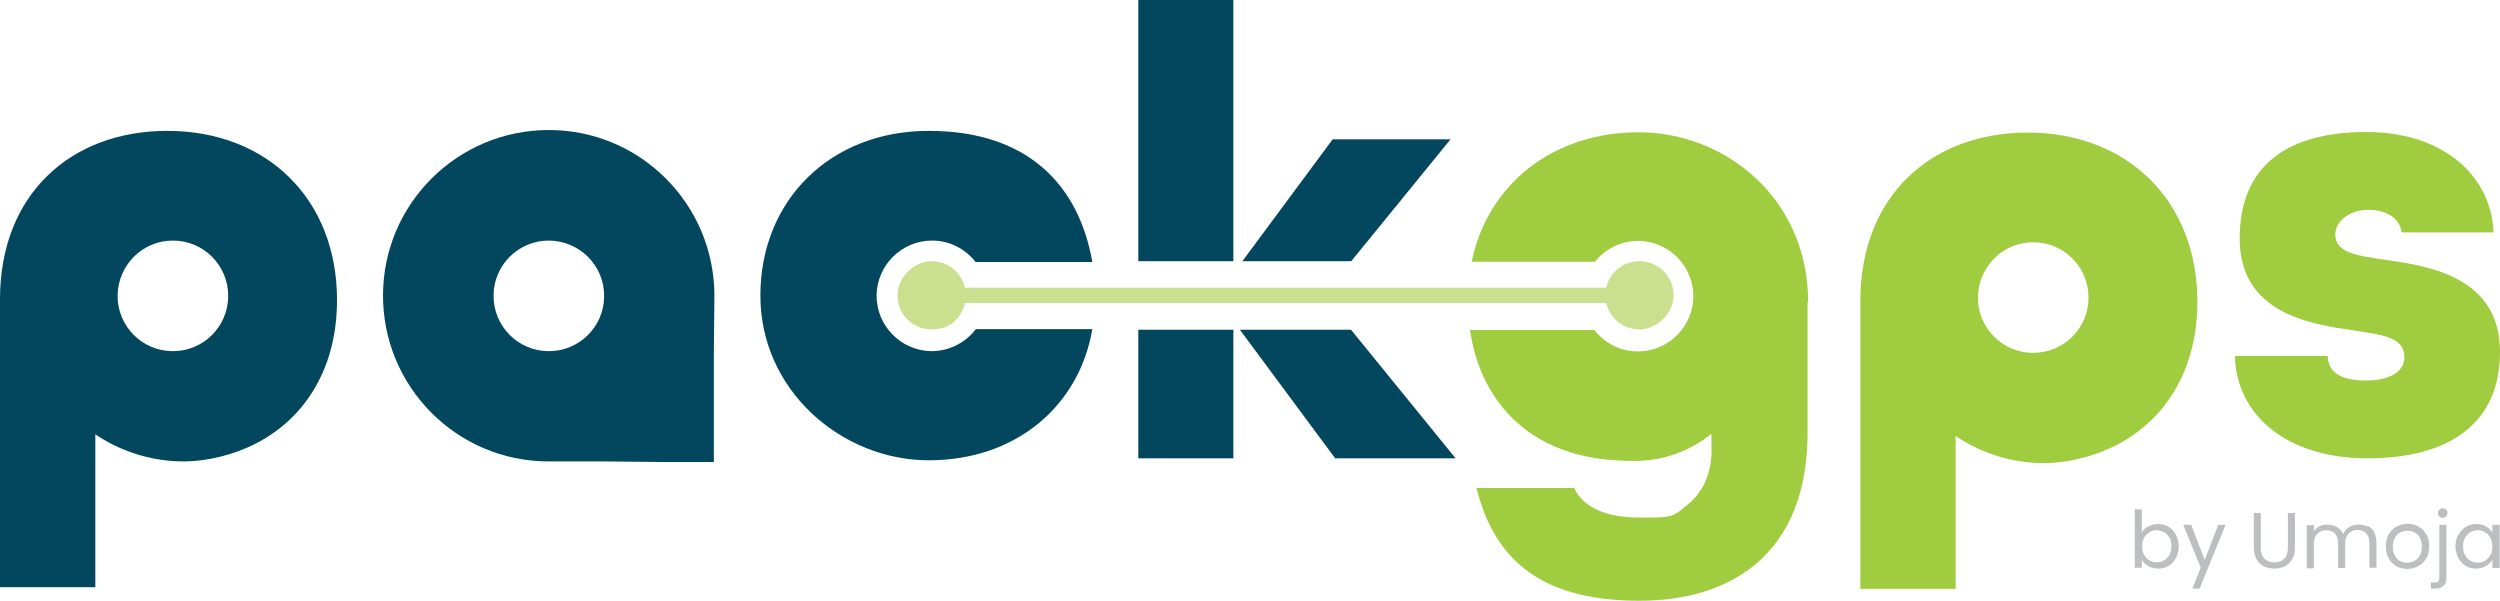 <svg
    id="Layer_1"
    xmlns="http://www.w3.org/2000/svg"
    version="1.1"
    viewBox="57.3 393.9 886.4 213"
    >
<g>
<path
    className="st1"
    fill="#03475f"
    d="M116.6,440.3c-34,0-59.3,22.3-59.3,59.7v102.1h33.8v-54.2c4.4,3,15.8,9.7,31.6,9.6,3.1,0,25.6-.5,41.2-18.9,7.8-9.3,12.9-22,12.9-38.3,0-35.8-24.8-60-60.2-60ZM118.5,518.4c-10.8,0-19.6-8.9-19.5-19.7s8.9-19.6,19.7-19.5c10.8,0,19.6,8.9,19.5,19.7,0,10.8-8.9,19.6-19.7,19.5Z"
/>
<path
    className="st1"
    fill="#03475f"
    d="M252.1,440c-32.5-.1-58.9,26.1-59,58.5-.1,32.5,26.1,58.9,58.5,59h19.6c0,0,19.6.2,19.6.2h19.6c0,0,0-19.5,0-19.5v-19.6c0,0,.2-19.6.2-19.6.1-32.5-26.1-58.9-58.5-59ZM232.3,498.7c0-10.8,8.9-19.6,19.7-19.5s19.6,8.9,19.5,19.7c0,10.8-8.9,19.6-19.7,19.5-10.8,0-19.6-8.9-19.5-19.7Z"
/>
<path
    className="st1"
    fill="#03475f"
    d="M403.4,510.6h41.2c-4.7,27.4-27.2,46.5-58,46.5s-59.7-24.7-59.7-58.4,24.7-58.4,59.7-58.4,53.2,19.1,58,46.5h-41.4s0,0,0,0c-3.6-4.6-9.1-7.6-15.4-7.6-10.8,0-19.6,8.7-19.7,19.5,0,10.8,8.7,19.6,19.5,19.7,6.4,0,12.1-3.1,15.7-7.8,0,0,0,0,0,0Z"
/>
<path
    className="st1"
    fill="#03475f"
    d="M460.9,486.5v-92.6h33.7v92.6h-33.7ZM536.4,486.5l35.2-43.2h-41.8l-32,43.2h38.6ZM496.9,510.8l33.8,45.6h42.7l-37.1-45.6h-39.4ZM460.9,510.8v45.6h33.7v-45.6h-33.7Z"
/>
<path
    className="st3"
    fill="#a0cc3f"
    d="M776.2,440.9c-34,0-59.3,22.3-59.3,59.7v102.1h33.8v-54.2c4.4,3,15.8,9.7,31.6,9.6,3.1,0,25.6-.5,41.2-18.9,7.8-9.3,12.9-22,12.9-38.3,0-35.8-24.8-60-60.2-60ZM778.1,519c-10.8,0-19.6-8.9-19.5-19.7s8.9-19.6,19.7-19.5c10.8,0,19.6,8.9,19.5,19.7,0,10.8-8.9,19.6-19.7,19.5Z"
/>
<path
    className="st3"
    fill="#a0cc3f"
    d="M849.7,520.1h32.9c.2,5.8,4.5,8.7,13.6,8.7s13.6-3.6,13.6-8.2c0-7.3-8-8-18.3-9.6-15.1-2.2-40.1-6-40.1-32.5s17.6-37.8,45-37.8,44.3,15.8,45,35.6h-32.5c-.9-5.1-5.3-8-12-8s-11.6,4.2-11.6,8.7c0,6.7,8,7.6,18.3,9.1,15.8,2.2,40.1,6.5,40.1,32.5s-18.7,37.8-47,37.8-46.5-15.1-47-36.3Z"
/>
<path
    className="st3"
    fill="#a0cc3f"
    d="M698.2,500.9v46.4c0,43-27.1,59.6-59.6,59.6s-51-12.5-57.8-40h34.6c3.4,7.1,11.6,10.5,23,10.5s11.7.4,18.3-5.5c8.4-7.5,7.5-19,7.4-20.4,0-1.3,0-2.6,0-3.8-2.5,2-6.2,4.6-11.3,6.6-9,3.6-16.7,3.1-21.2,2.9-6.7-.4-26.2-1.5-40.3-17.4-6.3-7.1-11-16.6-12.8-28.9h44.1c3.6,4.6,9.1,7.6,15.4,7.6,10.8,0,19.6-8.7,19.7-19.5,0-10.8-8.7-19.6-19.5-19.7-6.2,0-11.8,2.9-15.4,7.4h-43.7c5.6-27.2,28.5-45.9,59.2-45.9s60.1,23.4,60.1,60.3Z"
/>
<path
    className="st0"
    fill="#cae08f"
    d="M638.6,486.5c-5.8,0-10.6,4-11.8,9.4h-227.4c-1.2-5.4-6-9.4-11.8-9.4s-12.1,5.4-12.1,12.1,5.4,12.1,12.1,12.1,10.6-4,11.8-9.4h227.4c1.2,5.4,6,9.4,11.8,9.4s12.1-5.4,12.1-12.1-5.4-12.1-12.1-12.1Z"
/>
</g>
<path
className="st2"
fill="#bcbec0"
d="M819.1,580.6c1-.6,2.2-.9,3.4-.9s2.6.3,3.7,1c1.1.7,2,1.6,2.6,2.8.6,1.2,1,2.6,1,4.1s-.3,2.9-1,4.1c-.6,1.2-1.5,2.2-2.6,2.8-1.1.7-2.3,1-3.7,1s-2.5-.3-3.5-.9c-1-.6-1.8-1.3-2.3-2.2v2.8h-2.5v-20.7h2.5v8.2c.5-.9,1.3-1.7,2.3-2.2ZM826.5,584.6c-.5-.9-1.1-1.5-1.9-2-.8-.4-1.7-.7-2.6-.7s-1.8.2-2.6.7c-.8.5-1.4,1.1-1.9,2s-.7,1.9-.7,3,.2,2.2.7,3c.5.9,1.1,1.5,1.9,2s1.7.7,2.6.7,1.8-.2,2.6-.7,1.4-1.1,1.9-2c.5-.9.7-1.9.7-3.1s-.2-2.2-.7-3ZM846.4,580l-9.2,22.6h-2.6l3-7.4-6.2-15.2h2.8l4.8,12.4,4.8-12.4h2.6ZM858.9,575.8v12.3c0,1.7.4,3,1.3,3.9.8.8,2,1.3,3.5,1.3s2.7-.4,3.5-1.3c.8-.8,1.3-2.1,1.3-3.9v-12.3h2.5v12.3c0,1.6-.3,3-1,4.1-.7,1.1-1.5,1.9-2.6,2.5-1.1.5-2.4.8-3.7.8s-2.6-.3-3.7-.8c-1.1-.5-2-1.4-2.6-2.5-.6-1.1-1-2.5-1-4.1v-12.3h2.5ZM896.9,580.4c.9.5,1.7,1.2,2.2,2.2.5,1,.8,2.2.8,3.6v9h-2.5v-8.7c0-1.5-.4-2.7-1.1-3.5s-1.8-1.2-3.1-1.2-2.4.4-3.2,1.3c-.8.8-1.2,2.1-1.2,3.7v8.5h-2.5v-8.7c0-1.5-.4-2.7-1.1-3.5-.8-.8-1.8-1.2-3.1-1.2s-2.4.4-3.2,1.3c-.8.8-1.2,2.1-1.2,3.7v8.5h-2.5v-15.3h2.5v2.2c.5-.8,1.2-1.4,2-1.8.8-.4,1.8-.6,2.8-.6s2.4.3,3.4.9,1.7,1.4,2.2,2.5c.4-1.1,1.1-1.9,2.1-2.5,1-.6,2.1-.9,3.3-.9s2.3.2,3.2.7ZM906.9,594.6c-1.2-.7-2.1-1.6-2.7-2.8-.7-1.2-1-2.6-1-4.2s.3-3,1-4.2c.7-1.2,1.6-2.1,2.8-2.8,1.2-.6,2.5-1,3.9-1s2.8.3,3.9,1c1.2.6,2.1,1.6,2.8,2.8.7,1.2,1,2.6,1,4.2s-.3,3-1,4.2c-.7,1.2-1.6,2.1-2.8,2.8-1.2.7-2.5,1-4,1s-2.7-.3-3.9-1ZM913.4,592.7c.8-.4,1.5-1.1,1.9-1.9.5-.9.7-1.9.7-3.1s-.2-2.3-.7-3.1c-.5-.9-1.1-1.5-1.9-1.9s-1.6-.6-2.5-.6-1.8.2-2.6.6c-.8.4-1.4,1.1-1.9,1.9-.5.9-.7,1.9-.7,3.1s.2,2.3.7,3.2c.5.9,1.1,1.5,1.8,1.9.8.4,1.6.6,2.5.6s1.8-.2,2.6-.6ZM924.7,598.6c0,1.4-.3,2.4-1,3-.7.6-1.7,1-3,1h-1.5v-2.2h1.1c.7,0,1.2-.1,1.5-.4.3-.3.4-.8.4-1.4v-18.6h2.5v18.7ZM922.2,577c-.3-.3-.5-.7-.5-1.2s.2-.9.5-1.2c.3-.3.7-.5,1.2-.5s.9.2,1.2.5c.3.3.5.7.5,1.2s-.2.9-.5,1.2c-.3.3-.7.5-1.2.5s-.9-.2-1.2-.5ZM929,583.5c.6-1.2,1.5-2.1,2.6-2.8,1.1-.7,2.3-1,3.7-1s2.5.3,3.5.9c1,.6,1.7,1.3,2.2,2.2v-2.8h2.6v15.3h-2.6v-2.9c-.5.9-1.3,1.6-2.3,2.2s-2.2.9-3.5.9-2.6-.3-3.7-1c-1.1-.7-2-1.6-2.6-2.8s-1-2.6-1-4.1.3-2.9,1-4.1ZM940.3,584.6c-.5-.9-1.1-1.5-1.9-2-.8-.5-1.7-.7-2.6-.7s-1.8.2-2.6.7c-.8.4-1.4,1.1-1.9,2-.5.9-.7,1.9-.7,3s.2,2.2.7,3.1c.5.9,1.1,1.5,1.9,2,.8.5,1.7.7,2.6.7s1.8-.2,2.6-.7,1.4-1.1,1.9-2c.5-.9.7-1.9.7-3s-.2-2.2-.7-3Z"
/>
    </svg>
